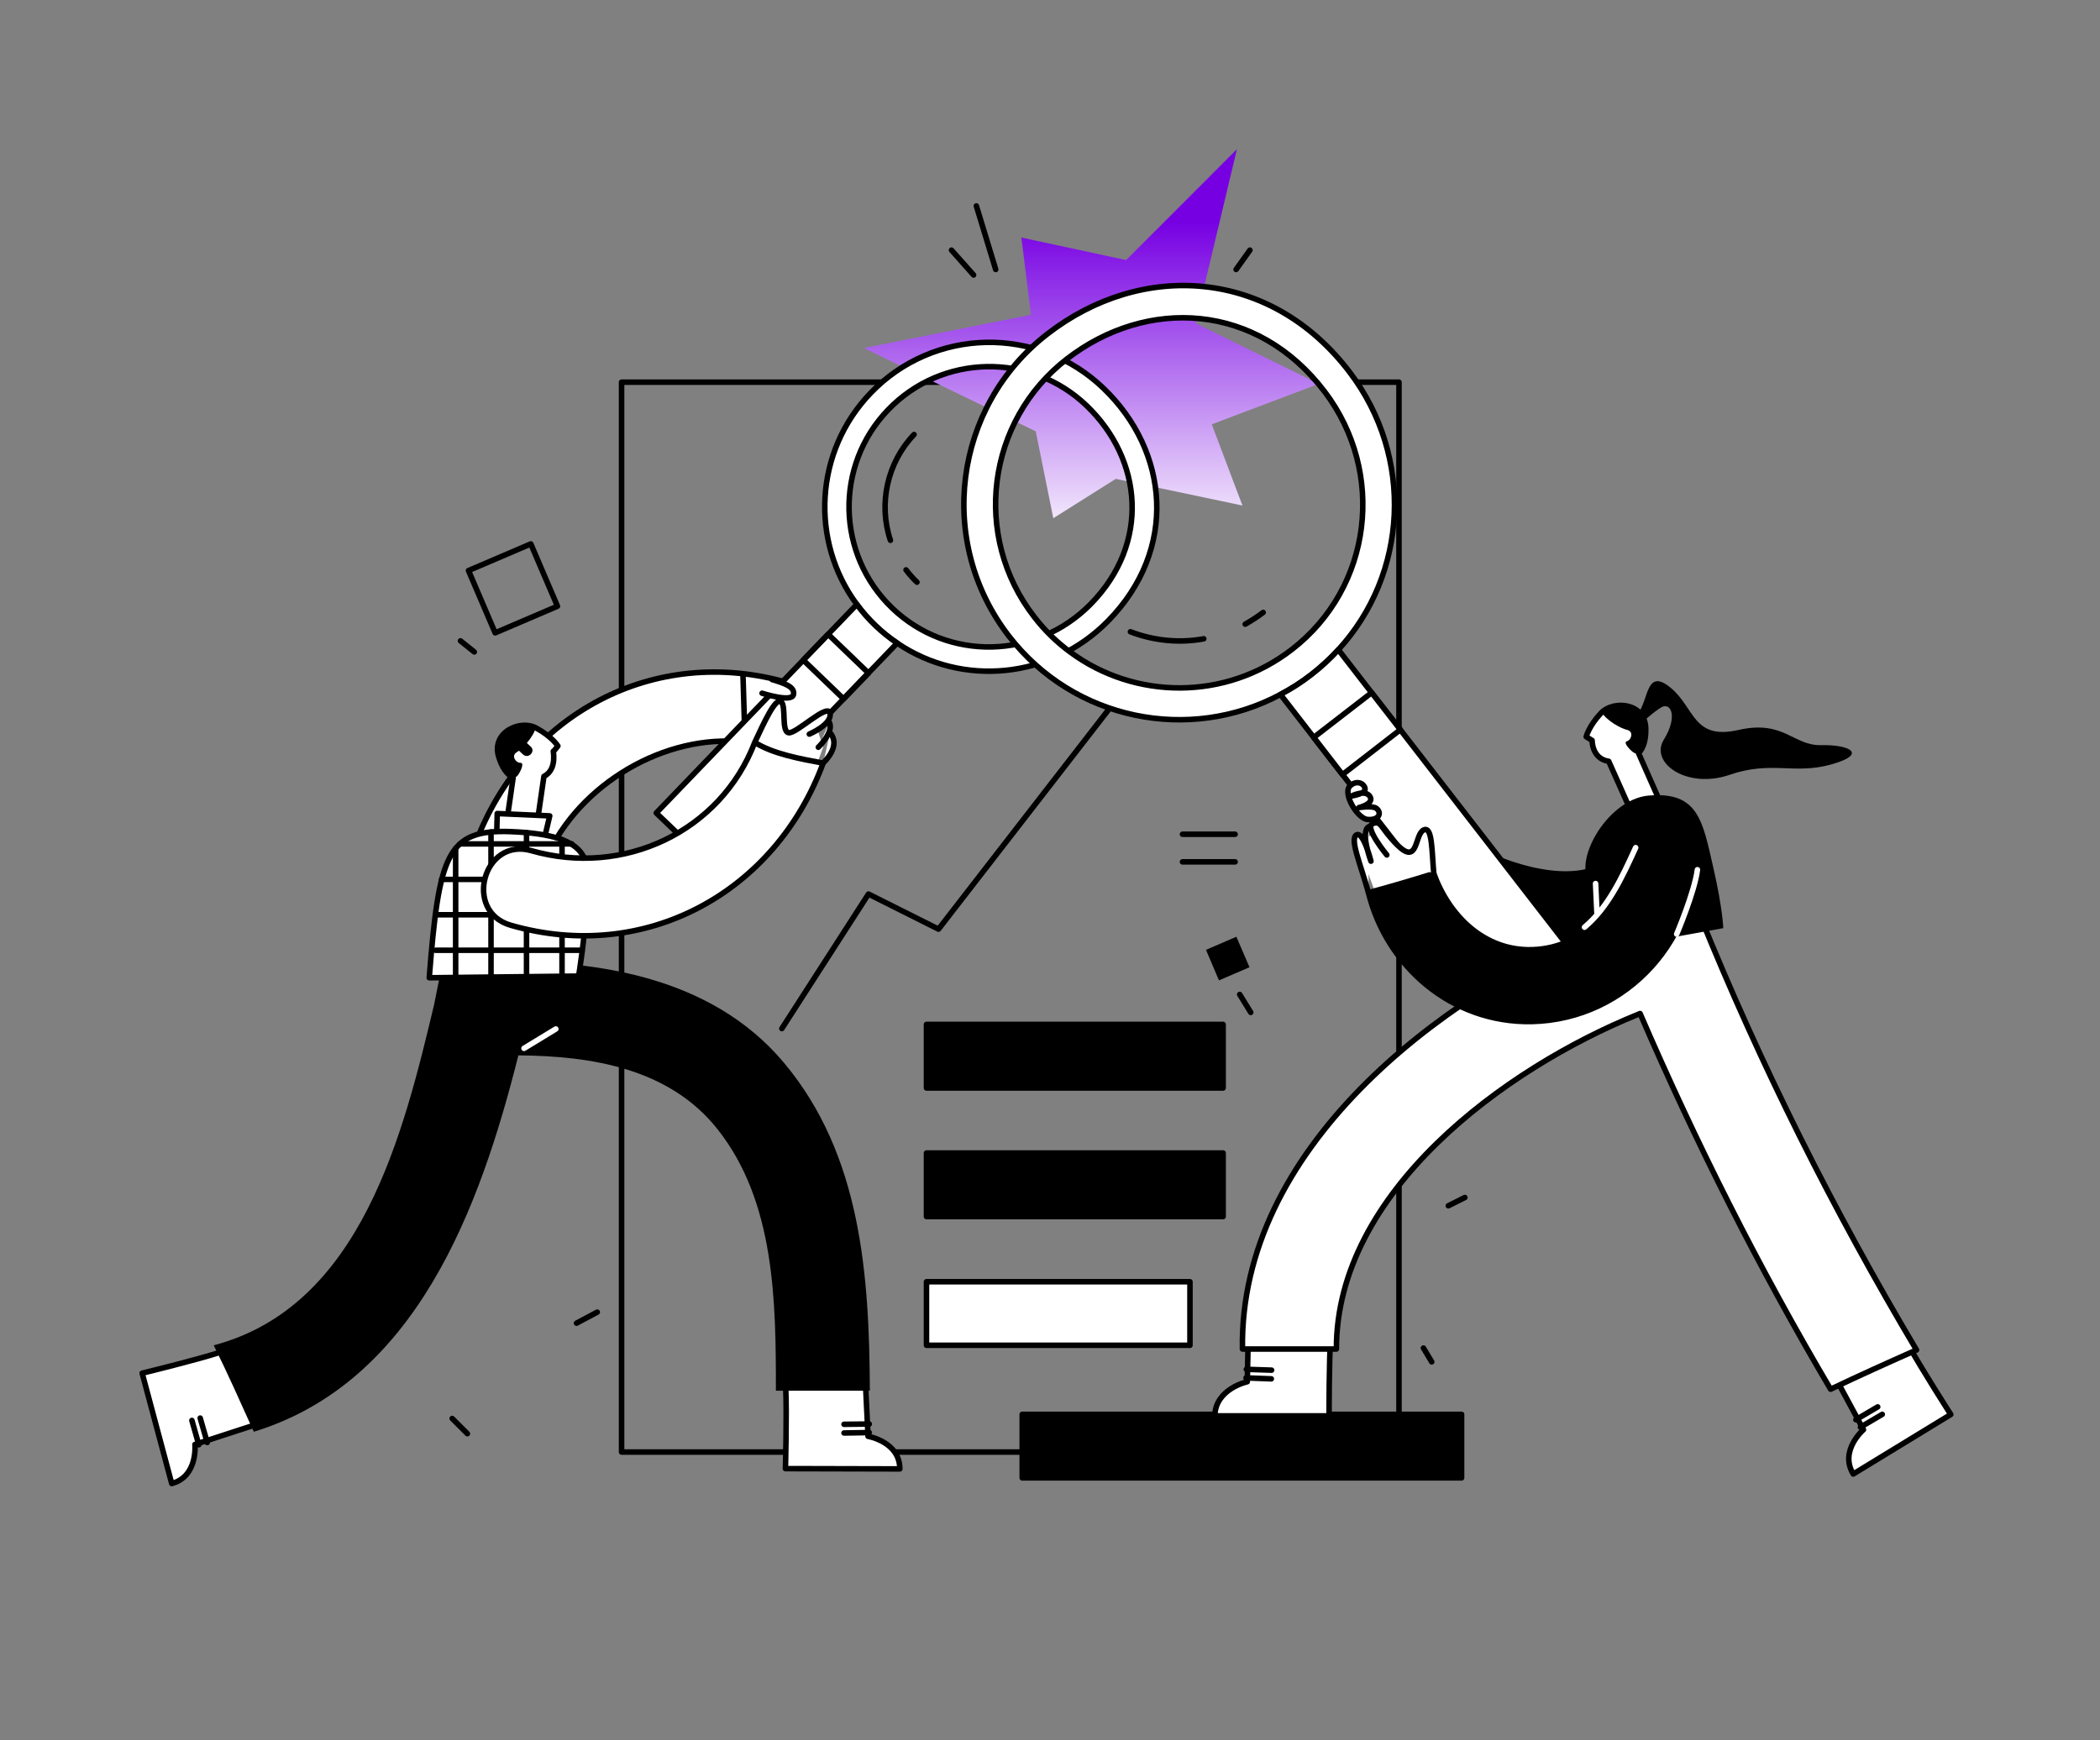 <svg version="1.2" xmlns="http://www.w3.org/2000/svg" width="1520" height="1260">
    <rect width="100%" height="100%" fill="#808080" stroke="none"/>
    <defs>
        <linearGradient id="g1" x2="1" gradientUnits="userSpaceOnUse" gradientTransform="matrix(0 238.372 -293.824 0 898.347 160.959)">
            <stop offset="0" stop-color="#7700e3"/>
            <stop offset="1" stop-color="#fff"/>
        </linearGradient>
    </defs>
    <style>
        .s0,.s1,.s2{fill:none;stroke:#000;stroke-linecap:round;stroke-linejoin:round;stroke-width:4}.s1,.s2{fill:#000}.s2{fill:#fff}.s4{fill:#000}.s5{fill:none;stroke:#fff;stroke-linecap:round;stroke-linejoin:round;stroke-width:4}.s6{fill:#fff}
    </style>
    <g id="Слой 1">
        <g id="Paper 5">
            <path id="&lt;Path&gt;" class="s0" d="m565.9 744.7 62.7-97.4 50.7 25.4 133-171.7"/>
            <path class="s0" d="M1012.6 1051.3H449.9V276.7h562.7z"/>
            <path class="s1" d="M1057.9 1070h-318v-46h318z"/>
            <path class="s2" d="M861.3 974H670.6v-46h190.7z"/>
            <path class="s1" d="M885.3 880.8H670.6v-46h214.7zM885.3 787.7H670.6v-46h214.7z"/>
            <path class="s0" d="M855.9 604H894M855.9 624H894"/>
        </g>
        <path id="Star" d="m746.2 227.9-6.9-55.9 75.8 16.3 80.2-80.3-30 126 89.3 43.9-77.5 29.3 22.2 58.8-91.7-19.3-45.2 28.5-12.7-62.9L625.3 252z" style="fill:url(#g1)"/>
        <g id="Man 23">
            <g id="Hand 2 7">
                <path class="s2" d="M542.4 532.5c4.5-3.6 9.3-6.9 14.3-10 9-6.7 17.5-14.1 26.8-20.2-3.1-3.5-7.4-6.3-13.1-8C473.1 466.1 379 517.4 344 611c17.6 6.9 30.8 13.4 49.4 15.2 21.4-55.1 83-93 139.5-89.4 5.8-3.3 4-.6 9.5-4.3zM537.8 489.5l1 33"/>
            </g>
            <g id="Head 24">
                <path class="s2" d="M360.9 547.7c2.4 8 6 12.9 10.5 15.4l-8 55.3 21.9 1.6 8.4-57.9c10.5-5.3 6-20.6 6.9-18l3.2-4s-4.2-6.8-15.7-13c-11.5-6.3-32.4 2.9-27.2 20.6z"/>
                <path class="s4" d="M366.3 528.3c6.1-3.5 13.6-4.5 21.6-1.7-1.8 7.1-9.9 15.7-14 18.1-3.9 2.3-.9 7.6 2.9 7.6 3.4 0-1.1 8.5-2.7 9.8-.7.5-1.4.9-2.1 1.3-4.8-2.4-8.6-7.4-11.1-15.7-.4-1.4-1.1-3.2-1.7-5.1 2-4.9 4.5-9.7 7.1-14.3z"/>
                <path class="s4" d="M384.2 540.6q-2.5-2.3-4.9-4.6c-3.7-3.6-9.4 2.1-5.7 5.6q2.5 2.3 4.9 4.6c3.8 3.6 9.4-2.1 5.7-5.6z"/>
            </g>
            <g id="Lens">
                <path id="&lt;Compound Path&gt;" fill-rule="evenodd" class="s2" d="M802 449.6c-41.2 42-105.6 48-152.6 16q-8.3-5.5-15.8-12.7c-5-4.8-9.5-9.9-13.4-15.3-33.9-45.8-30.8-110.7 10.1-153.2 45.6-47.4 121-48.9 168.4-3.3 47.5 45.6 54.1 116.7 3.3 168.5zm-15.4-155.8c-40.5-38.9-104.8-37.6-143.7 2.8-38.9 40.4-37.6 104.7 2.8 143.6 40.5 38.9 104.3 37.2 143.7-2.8 43.3-44.1 37.6-104.7-2.8-143.6z"/>
                <path class="s0" d="M644.5 391.2c-8.9-26.5-2.2-56.5 17.1-76.6M663.7 421.5q-4.3-4.1-7.9-8.9"/>
                <path class="s2" d="m649.4 465.6-145.2 151-29.2-28 145.2-151c3.9 5.4 8.4 10.5 13.4 15.3q7.5 7.2 15.8 12.7z"/>
                <path class="s0" d="m610.6 506-29.2-28.1 18-18.7 29.2 28.1z"/>
            </g>
            <g id="Legs 23">
                <path class="s2" d="m651.3 1063.5-82.8-.2s1.1-39.5.2-58.8c-.9-19.2 57.4-9.8 57.4-9.8l2.2 45.2s23 3.9 23 23.6zM629.2 1031l-18.3.2M629.2 1037.2l-18.3.3M124.3 1074.1l-21.4-79.9s38.3-9.3 56.7-15.2c18.4-5.9 24.5 52.8 24.5 52.8l-43 14s2.3 23.2-16.8 28.3zM150 1044.4l-5.1-17.7M143.9 1046l-5-17.6"/>
                <path class="s4" d="M567.4 769.4c-53.6-63.9-140.4-75.7-218.8-72.9-14.9.6-21.9-13.1-26.7-2.5-2.1 3.2-6.7 28.9-7.7 33.4-22.4 94-52.9 218.5-159.5 246.6 10.2 20.6 19.5 41.6 29 62.6 117.4-36 163.7-161.8 191.5-272.5 53.2.4 109.3 9.5 144.1 53.4 41.8 52.7 42.3 125 42.3 189.4h68c-.4-83.5-6.2-170.7-62.2-237.5z"/>
                <path class="s5" d="m379.3 759 23-14"/>
            </g>
            <path id="Thumb 4" class="s2" d="M558.8 492c8.6 2.6 16.9 5.2 15.5 11-1.4 5.8-22.7-1.1-22.7-1.1"/>
            <g id="Body 24">
                <path class="s2" d="m359.6 600.7.3-11.7 38 1.7-3.3 14"/>
                <path class="s2" d="M369.5 602.1c-45.9-1.7-51.8 16.5-58.8 105.8l108.1-1.2s4.4-25.8 5.9-52.9c1.6-28.8 7.1-49.3-55.2-51.7z"/>
                <path class="s0" d="M315.3 688h106M315.6 662.3h40.7M319.6 636.7h30.7M332.9 611h81M329.8 707.7v-93.4M355.4 707.4v-105M381.1 707.1V602.8M406.8 706.8v-98.9"/>
            </g>
            <g id="Hand 14">
                <path class="s6" d="m590 523-27.8 18v19.5l25.3 2.9 8.3-22.4z"/>
                <path class="s2" d="M600.3 523c3.5 7-8 18-8 18M595.8 552.5c6.5-6.5 11-15 5-22M546.3 537.5c7-15 15-32.5 19-29.5s0 21.5 5.5 22.5 28.5-22 30-14-15 15-15 15M546.3 537.5c-24.9 64.9-95.2 97.5-161.7 78.4-34.7-9.9-49.5 44.1-14.9 54 97.4 28 191.4-23.6 226.1-117.4-16-3-36-6.5-49.5-15z"/>
            </g>
        </g>
        <g id="Objects 12">
            <path class="s4" d="m882.3 709.8-9.4-22.1 22-9.5 9.5 22.1z"/>
            <path class="s0" d="m358.4 458.2-19.3-45.1 45.1-19.3 19.3 45.1zM333.3 464l10 8M432.3 950l-15 8M327.3 1027l11 11M897.3 720l8 13M1060.3 867l-12 6M1030.3 976l6 10M704.7 199.1l-16-18M706.7 149.1l14 46M894.7 195.1l10-14"/>
        </g>
        <g id="Woman 14">
            <g id="Legs 24">
                <path class="s2" d="M879.3 1025.1H962s-.1-39.5 1.2-58.7c1.4-19.2-59.9 9.8-59.9 9.8l-.5 24.2s-23.1 5-23.5 24.7zM902.1 991.4l18.3.6M901.9 997.6l18.3.7M1341.4 1067.2l70.6-43.1s-21.3-33.2-30.6-50.1c-9.2-17-54.1 21.3-54.1 21.3l21.5 39.8s-17.7 15.2-7.4 32.1zM1343.3 1027.9l15.8-9.3M1346.6 1033.3l15.8-9.3"/>
                <path class="s2" d="M1387.2 977.4c-60.1-101-113-206.4-157.1-315.4-6.9-17-22.7-29-41.8-23.7-13.3 3.6-25.5 18-25.5 32.5-122.3 50.7-265.8 161.6-263.5 305.9h68c-.2-113.6 121.7-203.2 218.4-242.3l1.4-.6c40.3 93.4 86.1 184.3 137.9 272 20.6-9.8 41.4-19.2 62.2-28.4z"/>
            </g>
            <path id="Hand 2 8" class="s4" d="M1176.8 603.1c-13.2 40-65.1 28.3-93.7 16.3-13-5.5-28.5 5.9-32 18.2-4.3 14.9 5.3 26.5 18.2 32 58.6 24.6 135.2 15.5 157.7-52.7 10.5-31.8-39.7-45.5-50.2-13.8z"/>
            <g id="Head 25">
                <path class="s6" d="M1169.8 514.6c-9.4 0-15.3 3.9-18.2 10-3 6.1-4.1 8.6-4.1 8.6l4.9 2.9s3.9 14.5 9.9 14.9c6.1.4 6.1 11.3 6.1 11.3l13.3 28 19.9-10.4-16.4-36.7s8.2-23.1-1.8-27c-9.9-3.9-13.6-1.6-13.6-1.6z"/>
                <path class="s4" d="M1180.2 510.6c-6.9-1.4-14.3-.1-21 5 3.8 6.3 14.1 11.9 18.7 12.9 4.5 1.1 3.2 7.1-.4 8.2-3.2 1 3.7 7.8 5.6 8.5.8.3 1.6.4 2.4.6 3.8-3.8 5.9-9.7 5.7-18.4 0-1.4.1-3.3.1-5.3-3.4-4.1-7.3-7.9-11.1-11.5z"/>
                <path class="s0" d="M1191.2 527.4c.2 8.4-1.7 14.2-5.2 17.9l7 15.9 7.9 17.8-20.4 8.3-7.7-17.3-8.4-18.8c-12.3-1.9-12-15.1-12-15.1l-4.3-2.7s1.9-7.8 10.9-17.3c9.1-9.4 31.8-7.1 32.2 11.3z"/>
                <path class="s4" d="M1186.3 515.5c7-10 5.5-32 23-17.5s16 38 49 30.5 39.5 11.5 60 11 34 6.5 7 14-43-3-73.5 7.5-58-8.5-47.5-25.5 5-28-2.5-23-13 10.5-13 10.5z"/>
            </g>
            <g id="Lens 1">
                <path fill-rule="evenodd" class="s2" d="M968.7 470.4q-8.8 9.7-19.5 18c-7.2 5.6-14.7 10.4-22.4 14.4-65.8 35.2-149.3 18.8-196.5-42.2-52.7-68.1-40.3-166.1 27.8-218.8 68.1-52.8 161.5-47.9 218.9 27.8 46.6 61.4 42 146-8.3 200.8zm-9.9-186.8c-48.9-64.5-128.5-68.6-186.6-23.7-58.1 45-68.7 128.5-23.7 186.6 7.7 10.1 16.7 18.7 26.4 25.8 46.6 34.3 112.1 35.1 160.2-2.1 58.1-44.9 68.1-128 23.7-186.6z"/>
                <path class="s0" d="M871.3 462.5c-18 3.3-36.4 1.3-53.1-5.1M914.3 443.4q-6.2 4.7-13 8.5"/>
                <path class="s2" d="m1136.6 687.3-41.8 32.4-168-216.9c7.7-4 15.2-8.8 22.4-14.4q10.7-8.3 19.5-18z"/>
                <path class="s2" d="m1013.6 528.3-41.9 32.5-20.8-26.9 41.9-32.4z"/>
            </g>
            <g id="Body 25">
                <path class="s4" d="M1193.3 576c-31 2.6-58 52-40 66v47l94-17s-.3-13.6-7-43c-8-35-11-56-47-53z"/>
                <path class="s5" d="m1154.9 639.7 1 21.6"/>
            </g>
            <g id="Hand 15">
                <path class="s6" d="m998.3 601.5-16.1 9 13.3 35.8 39.5-9.3-3.3-23.3-11.7 6.3z"/>
                <path class="s1" d="M1226.5 609.3c-2.5-33.1-54.5-33.4-52 0 3.1 40.2-23.4 77.1-65.7 78.3-34.5.9-60-24.6-71-55.1-16.5 5.1-30.6 9.3-47.3 13.8 13.2 53.4 60.3 94.5 118.3 93.3 69-1.5 123-61.5 117.7-130.3z"/>
                <path class="s2" d="M990.8 598.5c-6.5 3.5 1.5 25 1.5 25s-5.5-22-10.5-19 3 21.2 8.7 41.8"/>
                <path class="s2" d="M1037.8 632.5c-1.5-16.5-1-35-7.5-31.5s-3.7 25.7-18.7 11c-12.8-12.7-11.5-18.2-18-15.7s10.2 22.7 10.2 22.7"/>
                <path class="s5" d="M1146.9 671.3c17-14.3 27-35.6 37-57.6M1228.6 629.7c-2 16-15 46.6-15 46.6"/>
            </g>
            <path id="Fingers" class="s2" d="M976.9 569.3c-5 5.5 5.7 23.5 13 24 8.2.7 10.5-4.7 6.4-8-2.8-2.2-12.7-.6-12.7-.6s11.3-2.7 8-8c-3.3-5.4-13.3-.4-13.3-.4s11.3-1.6 9.6-6c-1.6-4.3-7.3-5-11-1z"/>
        </g>
    </g>
</svg>
